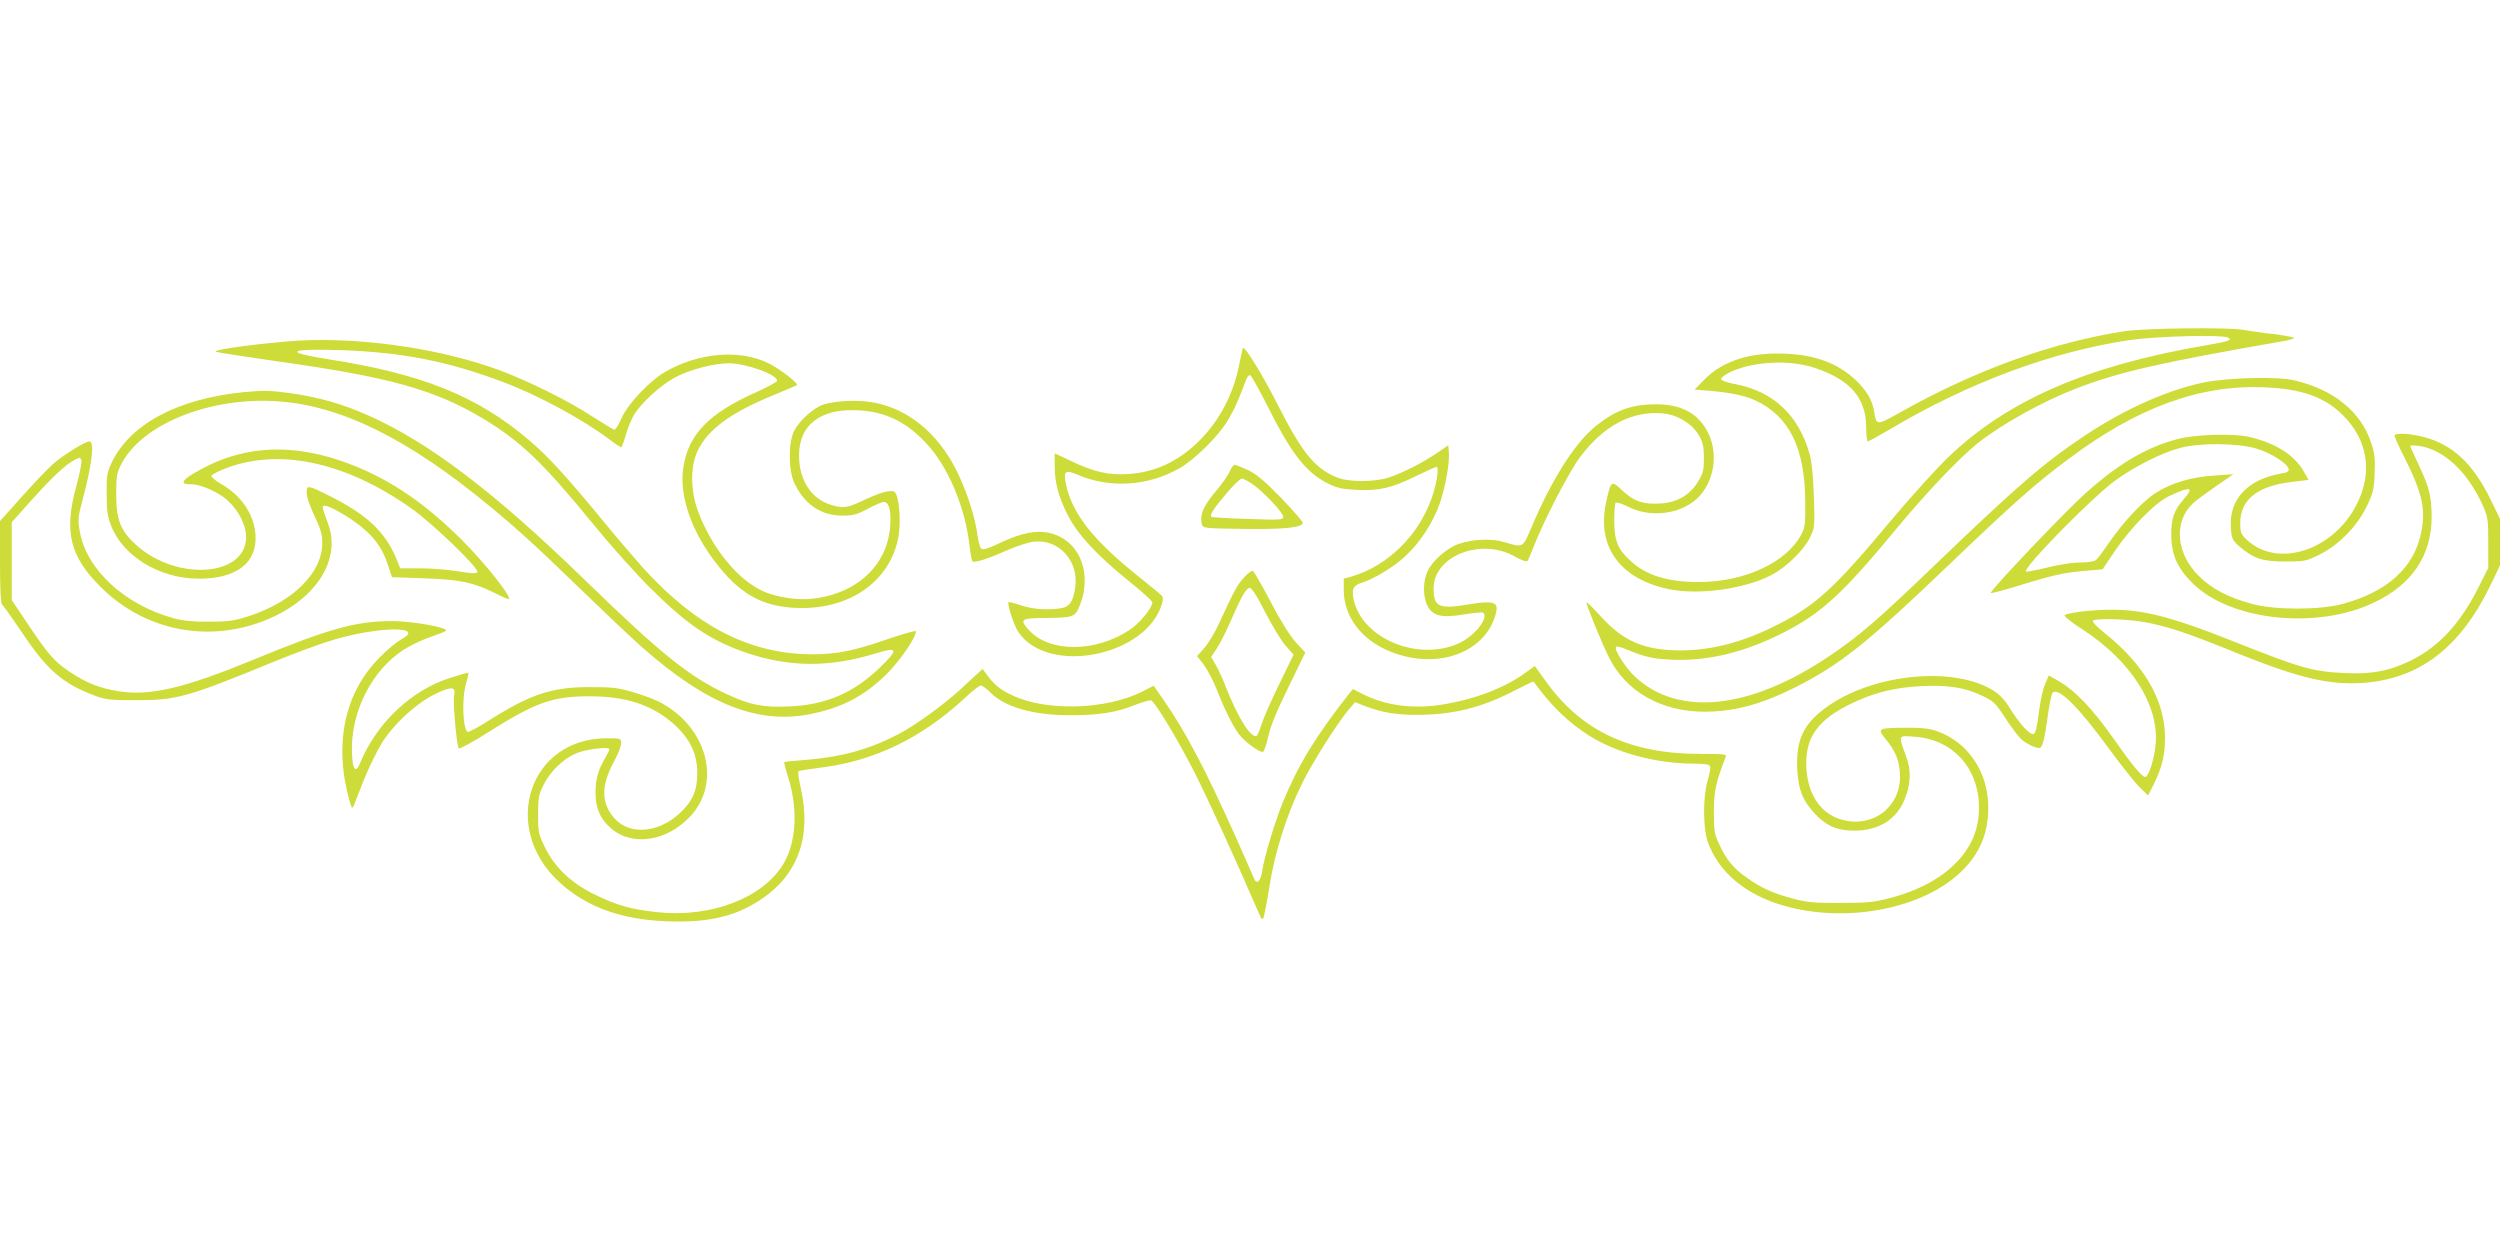 <?xml version="1.0" standalone="no"?>
<!DOCTYPE svg PUBLIC "-//W3C//DTD SVG 20010904//EN"
 "http://www.w3.org/TR/2001/REC-SVG-20010904/DTD/svg10.dtd">
<svg version="1.0" xmlns="http://www.w3.org/2000/svg"
 width="1280pt" height="640pt" viewBox="0 0 1280 640"
 preserveAspectRatio="xMidYMid meet">
<g transform="translate(0,640) scale(0.1,-0.1)"
fill="#cddc39" stroke="none">
<path d="M10876 4704 c-377 -59 -768 -201 -1159 -422 -108 -60 -110 -60 -121
10 -10 60 -38 108 -97 164 -97 91 -224 134 -399 134 -161 0 -287 -45 -374
-134 l-50 -51 40 -3 c123 -8 214 -25 271 -52 174 -81 254 -242 256 -520 1
-110 -1 -130 -20 -166 -76 -144 -291 -244 -524 -244 -159 0 -268 33 -348 106
-67 60 -86 104 -86 206 0 47 3 90 7 94 5 4 33 -5 63 -20 106 -54 245 -43 337
27 99 76 132 232 74 350 -48 98 -135 147 -266 147 -127 0 -209 -30 -313 -114
-106 -87 -225 -276 -328 -521 -43 -101 -40 -100 -139 -70 -64 19 -159 15 -232
-10 -60 -21 -135 -87 -159 -140 -24 -51 -24 -130 -1 -175 26 -54 73 -65 186
-46 50 8 94 12 98 10 34 -21 -35 -114 -115 -154 -207 -101 -501 16 -546 219
-12 55 -3 74 43 88 59 18 162 80 220 134 73 66 144 174 177 270 29 82 53 214
47 267 l-3 32 -60 -41 c-74 -50 -172 -100 -245 -124 -69 -23 -198 -24 -258 -2
-116 44 -182 123 -308 371 -78 154 -170 304 -180 294 -2 -3 -10 -38 -18 -79
-30 -157 -103 -295 -209 -399 -106 -104 -225 -159 -362 -167 -98 -7 -176 11
-292 67 l-83 39 0 -59 c0 -88 17 -155 62 -248 51 -104 151 -213 320 -349 65
-52 118 -100 118 -107 0 -28 -65 -107 -116 -141 -175 -116 -410 -117 -515 -2
-51 56 -43 62 79 63 141 1 155 5 175 51 65 146 24 303 -94 364 -85 43 -177 33
-318 -35 -52 -25 -78 -33 -87 -25 -6 5 -15 35 -19 67 -12 94 -53 221 -107 332
-96 193 -252 320 -431 350 -77 14 -189 8 -250 -11 -50 -16 -122 -80 -150 -133
-31 -58 -31 -200 -1 -267 51 -110 137 -169 246 -169 55 0 75 5 131 35 36 19
73 35 81 35 27 0 39 -39 34 -119 -12 -204 -171 -353 -403 -377 -73 -8 -180 9
-244 37 -132 58 -266 222 -337 411 -39 104 -40 229 -3 308 52 110 168 196 387
286 64 26 119 50 122 52 10 8 -87 84 -145 112 -149 73 -359 55 -531 -45 -78
-45 -186 -160 -220 -232 -15 -35 -32 -63 -38 -63 -5 0 -58 32 -117 70 -121 79
-325 180 -473 235 -320 118 -762 177 -1096 146 -210 -19 -376 -44 -354 -52 10
-4 152 -26 314 -49 572 -80 806 -145 1053 -293 192 -116 303 -221 563 -539 86
-106 218 -254 293 -328 185 -185 306 -267 483 -329 225 -78 434 -80 673 -6
113 35 117 21 20 -73 -135 -130 -276 -191 -465 -199 -132 -6 -198 7 -317 62
-192 89 -338 206 -728 585 -462 449 -796 703 -1105 841 -136 61 -256 95 -404
116 -102 14 -135 15 -240 5 -338 -34 -581 -164 -675 -362 -23 -49 -26 -67 -25
-160 0 -84 5 -116 23 -162 61 -156 248 -270 446 -271 197 -1 304 82 293 228
-9 104 -74 200 -176 257 -29 17 -51 35 -49 42 2 6 30 21 62 34 276 111 618 40
957 -198 114 -80 357 -315 342 -330 -7 -7 -38 -6 -99 5 -48 8 -134 15 -192 15
l-104 0 -19 48 c-59 141 -151 227 -345 324 -110 55 -115 56 -115 14 0 -20 17
-69 40 -117 32 -67 40 -94 40 -139 0 -153 -150 -302 -380 -376 -72 -23 -103
-27 -200 -27 -80 -1 -135 5 -179 17 -255 70 -450 251 -483 448 -10 55 -8 73
12 148 51 190 66 310 37 310 -21 0 -138 -73 -188 -118 -27 -24 -98 -99 -159
-167 l-110 -123 0 -210 c0 -135 4 -213 10 -217 6 -4 51 -67 100 -140 129 -193
207 -262 368 -324 62 -23 79 -26 222 -26 204 0 261 16 690 192 113 47 258 100
323 119 239 69 471 68 339 -1 -20 -11 -69 -51 -107 -90 -182 -181 -238 -448
-154 -740 10 -34 13 -37 20 -20 4 11 28 71 52 132 25 62 66 146 91 187 62 99
173 202 271 251 86 42 110 41 100 -5 -7 -32 13 -260 24 -272 4 -4 72 33 151
83 244 154 329 184 520 184 189 0 324 -46 434 -146 79 -72 116 -150 116 -246
0 -91 -23 -144 -89 -206 -109 -102 -256 -114 -334 -28 -70 78 -71 169 -2 294
19 35 35 76 35 90 0 27 -1 27 -74 27 -395 0 -546 -455 -244 -735 138 -128 318
-194 554 -202 206 -8 343 23 473 107 194 126 267 321 212 570 -11 47 -16 88
-13 91 4 3 52 11 108 18 278 33 522 151 746 359 36 34 72 62 80 62 8 0 27 -14
44 -31 74 -78 219 -121 414 -121 148 0 238 14 340 56 34 13 68 22 74 20 20 -8
135 -198 222 -369 66 -129 221 -469 329 -720 15 -35 18 -38 25 -20 4 11 18 83
30 159 26 168 86 360 164 519 52 108 183 315 244 387 l30 35 48 -19 c89 -34
158 -46 270 -46 186 0 335 38 506 128 48 25 89 44 90 42 89 -123 177 -208 282
-275 142 -90 343 -144 539 -145 57 0 79 -4 83 -14 3 -7 -3 -40 -13 -72 -24
-82 -24 -241 0 -312 55 -158 197 -276 397 -331 315 -88 697 -15 895 170 99 93
145 198 145 335 0 181 -104 335 -264 391 -37 13 -80 18 -156 17 -145 -1 -150
-3 -107 -56 50 -62 69 -104 74 -170 16 -171 -133 -292 -300 -244 -111 32 -179
141 -179 288 0 139 64 224 227 304 119 58 225 84 361 91 135 7 226 -7 312 -49
58 -27 69 -37 117 -111 29 -45 66 -94 81 -109 27 -25 73 -48 95 -48 16 0 27
41 43 161 9 62 20 117 25 122 30 30 131 -70 285 -281 63 -86 135 -177 159
-201 l45 -44 30 59 c42 86 57 149 57 239 -1 189 -107 372 -307 532 -38 30 -66
58 -63 64 11 16 195 10 290 -11 113 -24 210 -57 446 -153 312 -126 468 -164
639 -154 293 18 504 177 660 498 l50 104 0 119 0 120 -49 100 c-89 182 -194
280 -340 318 -76 20 -151 23 -151 7 0 -6 24 -59 54 -118 89 -178 107 -260 82
-380 -37 -178 -173 -301 -401 -363 -118 -32 -346 -32 -465 0 -121 33 -206 77
-271 142 -118 116 -131 278 -32 372 16 15 69 54 118 88 l90 62 -100 -7 c-116
-7 -221 -39 -298 -89 -66 -42 -167 -150 -236 -251 -30 -44 -61 -86 -69 -92 -9
-8 -44 -13 -82 -13 -39 0 -110 -11 -169 -26 -57 -14 -105 -23 -108 -20 -17 17
337 378 456 465 97 71 237 142 331 167 101 28 303 26 397 -4 74 -23 156 -76
161 -104 2 -12 -8 -18 -40 -23 -170 -29 -266 -132 -256 -276 4 -58 8 -65 43
-96 73 -63 118 -78 235 -78 100 0 108 2 175 35 99 49 191 143 241 244 34 70
39 88 42 171 4 77 0 105 -18 159 -53 159 -191 271 -394 319 -86 20 -343 14
-466 -12 -189 -40 -406 -138 -610 -274 -210 -141 -341 -254 -775 -671 -283
-272 -382 -357 -533 -458 -401 -269 -765 -309 -987 -106 -50 45 -113 143 -101
156 4 3 21 0 39 -7 110 -46 146 -54 252 -59 183 -7 371 39 568 140 194 99 303
200 571 524 160 193 324 366 421 444 122 97 333 215 510 283 217 83 433 132
1042 238 40 6 70 15 68 19 -3 4 -51 13 -107 20 -57 6 -125 16 -151 21 -74 14
-508 9 -611 -7z m533 -33 c21 -13 2 -19 -126 -41 -602 -104 -1009 -282 -1311
-574 -63 -61 -191 -203 -286 -316 -291 -349 -386 -437 -582 -537 -176 -90
-338 -133 -501 -133 -182 0 -292 47 -405 172 -39 43 -73 76 -75 74 -5 -5 77
-207 116 -284 88 -174 266 -275 486 -276 153 0 291 37 465 124 229 115 372
229 780 620 333 319 451 424 622 551 352 263 669 379 997 366 194 -7 312 -49
407 -143 126 -126 153 -290 73 -451 -118 -241 -407 -336 -566 -186 -29 28 -33
37 -33 85 0 119 87 189 260 210 l90 11 -23 40 c-48 87 -145 148 -281 180 -84
19 -278 13 -371 -12 -180 -48 -348 -156 -540 -346 -165 -164 -419 -435 -412
-441 3 -3 69 15 148 39 170 53 230 66 341 75 l83 7 64 95 c84 123 208 249 281
282 108 50 126 45 69 -20 -48 -55 -63 -97 -62 -183 1 -101 32 -170 111 -247
195 -191 635 -237 927 -97 196 93 295 242 295 439 -1 106 -12 151 -66 265 -24
51 -44 96 -44 99 0 2 20 2 45 -1 126 -18 248 -131 325 -301 28 -62 30 -73 30
-194 l0 -129 -52 -104 c-93 -183 -200 -299 -343 -370 -111 -55 -203 -72 -340
-65 -168 8 -222 24 -585 168 -269 107 -415 148 -558 155 -97 6 -258 -9 -290
-26 -8 -4 27 -33 94 -76 246 -161 388 -385 371 -584 -6 -70 -32 -157 -50 -168
-14 -8 -60 45 -158 185 -122 172 -204 257 -299 311 l-40 23 -19 -44 c-11 -24
-25 -90 -32 -146 -9 -74 -17 -106 -27 -110 -18 -7 -73 53 -122 133 -22 37 -52
69 -80 87 -206 132 -631 88 -867 -89 -112 -84 -148 -165 -141 -312 5 -102 27
-159 88 -225 60 -65 116 -89 205 -89 123 1 212 55 255 156 33 77 37 150 10
222 -41 115 -44 109 42 103 215 -14 354 -191 327 -418 -22 -187 -189 -339
-448 -407 -83 -22 -118 -26 -256 -26 -133 -1 -173 3 -241 21 -106 28 -166 55
-240 108 -70 49 -104 91 -142 172 -24 51 -27 68 -27 167 1 108 10 148 60 278
7 16 -3 17 -128 17 -359 0 -606 115 -788 366 l-61 84 -47 -34 c-105 -77 -256
-135 -417 -162 -158 -26 -297 -8 -418 53 l-49 25 -19 -23 c-172 -219 -260
-363 -341 -559 -38 -94 -95 -281 -104 -347 -7 -54 -29 -75 -42 -42 -5 13 -50
115 -99 225 -151 336 -253 530 -365 691 l-50 72 -59 -30 c-184 -93 -489 -102
-663 -20 -63 29 -95 56 -132 106 l-22 30 -33 -30 c-18 -16 -55 -51 -83 -77
-79 -73 -233 -185 -315 -227 -150 -78 -288 -116 -468 -131 -63 -5 -116 -10
-117 -12 -1 -2 8 -39 22 -83 49 -159 40 -325 -24 -435 -104 -177 -373 -281
-650 -250 -130 14 -199 33 -310 86 -124 59 -209 138 -261 242 -35 72 -37 81
-37 171 0 85 3 103 28 152 32 67 100 133 165 161 48 22 172 37 172 22 0 -5
-10 -25 -21 -44 -35 -57 -50 -111 -50 -176 0 -81 23 -136 78 -184 109 -96 290
-68 410 63 157 173 84 451 -153 579 -27 15 -90 39 -139 53 -77 23 -109 27
-220 27 -199 1 -308 -35 -530 -176 -49 -31 -94 -55 -100 -53 -25 9 -32 171 -9
246 8 29 14 54 12 56 -2 2 -44 -10 -94 -26 -198 -63 -375 -230 -460 -435 -23
-56 -39 -37 -42 52 -8 213 108 435 279 536 35 21 93 47 129 59 36 12 69 25 73
29 18 16 -168 50 -277 50 -183 0 -320 -38 -702 -195 -356 -147 -532 -189 -691
-165 -103 16 -169 42 -257 101 -79 52 -112 91 -225 261 l-71 106 0 199 0 199
103 115 c109 121 174 181 220 205 24 13 28 13 34 -2 3 -9 -9 -70 -27 -136 -63
-230 -32 -357 125 -513 213 -213 518 -283 803 -186 280 96 433 310 363 506
-35 98 -35 95 -16 95 24 0 120 -55 181 -104 71 -57 111 -112 138 -192 l23 -69
164 -6 c184 -6 253 -21 362 -75 38 -20 71 -34 73 -31 13 13 -128 190 -241 302
-184 184 -360 305 -558 383 -302 120 -572 106 -819 -44 -62 -38 -64 -54 -6
-54 47 0 134 -39 181 -80 58 -51 97 -128 97 -190 0 -203 -357 -228 -564 -39
-79 72 -101 127 -101 259 0 95 3 110 28 157 106 201 446 339 787 319 330 -19
676 -189 1100 -540 152 -126 239 -206 464 -424 122 -118 264 -253 317 -299
329 -290 590 -393 859 -339 163 33 276 93 391 206 67 67 149 186 149 218 0 5
-62 -12 -138 -38 -178 -62 -266 -80 -394 -80 -317 1 -592 141 -866 443 -40 45
-135 155 -209 246 -184 223 -278 326 -376 409 -264 224 -544 337 -1022 412
-240 38 -213 56 69 47 303 -11 536 -56 811 -159 186 -69 411 -190 554 -297 30
-23 58 -41 61 -41 4 0 14 28 24 62 9 33 28 80 42 104 35 59 137 153 211 192
76 40 197 72 274 72 91 0 257 -61 247 -91 -2 -6 -51 -32 -108 -58 -240 -107
-344 -214 -371 -381 -24 -150 43 -340 182 -512 122 -152 244 -212 429 -211
256 1 450 146 490 364 12 65 7 169 -10 214 -8 21 -14 23 -47 19 -21 -3 -69
-21 -108 -39 -94 -46 -115 -49 -177 -31 -95 27 -158 113 -166 228 -12 164 87
258 269 258 154 0 269 -50 378 -166 115 -120 205 -334 226 -537 4 -37 11 -69
15 -72 12 -7 81 15 175 57 49 22 112 42 140 45 129 13 230 -101 210 -236 -11
-72 -28 -97 -72 -105 -70 -11 -143 -6 -204 14 -34 12 -63 19 -65 17 -9 -8 28
-121 50 -153 152 -225 659 -124 736 147 4 14 5 31 1 36 -3 5 -62 54 -131 109
-224 180 -328 313 -361 459 -16 73 -7 82 57 55 167 -72 361 -60 524 33 78 45
198 163 246 244 35 59 50 92 95 211 5 12 13 22 19 22 5 0 44 -69 86 -152 126
-252 200 -347 314 -404 44 -22 73 -29 144 -32 115 -6 178 8 303 69 56 27 105
49 108 49 14 0 2 -84 -24 -158 -67 -193 -225 -348 -408 -403 l-43 -12 0 -57
c0 -137 90 -256 238 -316 244 -98 496 -4 543 204 11 50 -19 58 -145 37 -149
-25 -176 -12 -176 82 0 166 242 262 415 164 32 -18 61 -29 65 -24 4 4 17 35
30 68 51 133 180 383 238 462 123 165 269 242 430 226 74 -8 149 -55 181 -113
20 -36 25 -59 25 -116 0 -62 -4 -78 -30 -120 -43 -70 -108 -107 -194 -112 -88
-5 -132 10 -193 66 -57 54 -59 53 -83 -57 -51 -227 68 -394 318 -447 154 -33
397 1 532 74 74 40 161 125 192 188 26 53 26 57 21 212 -3 100 -11 178 -21
215 -56 200 -184 322 -380 360 -39 7 -71 18 -74 25 -2 6 15 20 37 32 118 60
309 71 444 26 181 -61 261 -154 262 -303 0 -40 4 -73 8 -73 4 0 54 27 110 60
405 241 830 399 1232 459 138 20 477 29 504 12z"/>
<path d="M6296 3986 c-8 -19 -41 -66 -75 -106 -61 -73 -79 -117 -68 -162 6
-23 8 -23 214 -26 209 -3 303 7 303 32 0 7 -51 64 -112 128 -86 88 -127 122
-170 142 -31 14 -61 26 -67 26 -6 0 -17 -15 -25 -34z m117 -65 c57 -39 157
-146 157 -167 0 -16 -14 -17 -181 -11 -100 3 -184 8 -187 11 -9 10 12 43 78
120 35 42 71 76 78 76 7 0 32 -13 55 -29z"/>
<path d="M6368 3442 c-34 -38 -47 -62 -126 -233 -21 -47 -56 -104 -76 -127
l-37 -41 34 -44 c18 -24 49 -82 67 -128 42 -107 81 -184 114 -229 27 -36 100
-90 121 -90 6 0 19 34 28 78 12 53 43 131 104 254 l86 177 -49 53 c-31 35 -78
110 -129 208 -44 84 -85 155 -91 157 -6 2 -27 -14 -46 -35z m109 -175 c35 -68
81 -145 104 -171 l42 -48 -76 -156 c-42 -86 -82 -179 -90 -206 -8 -28 -19 -52
-25 -54 -29 -9 -92 91 -153 244 -16 43 -41 96 -54 119 l-24 41 29 44 c17 25
48 88 71 140 56 129 80 170 98 170 10 0 39 -45 78 -123z"/>
</g>
</svg>

